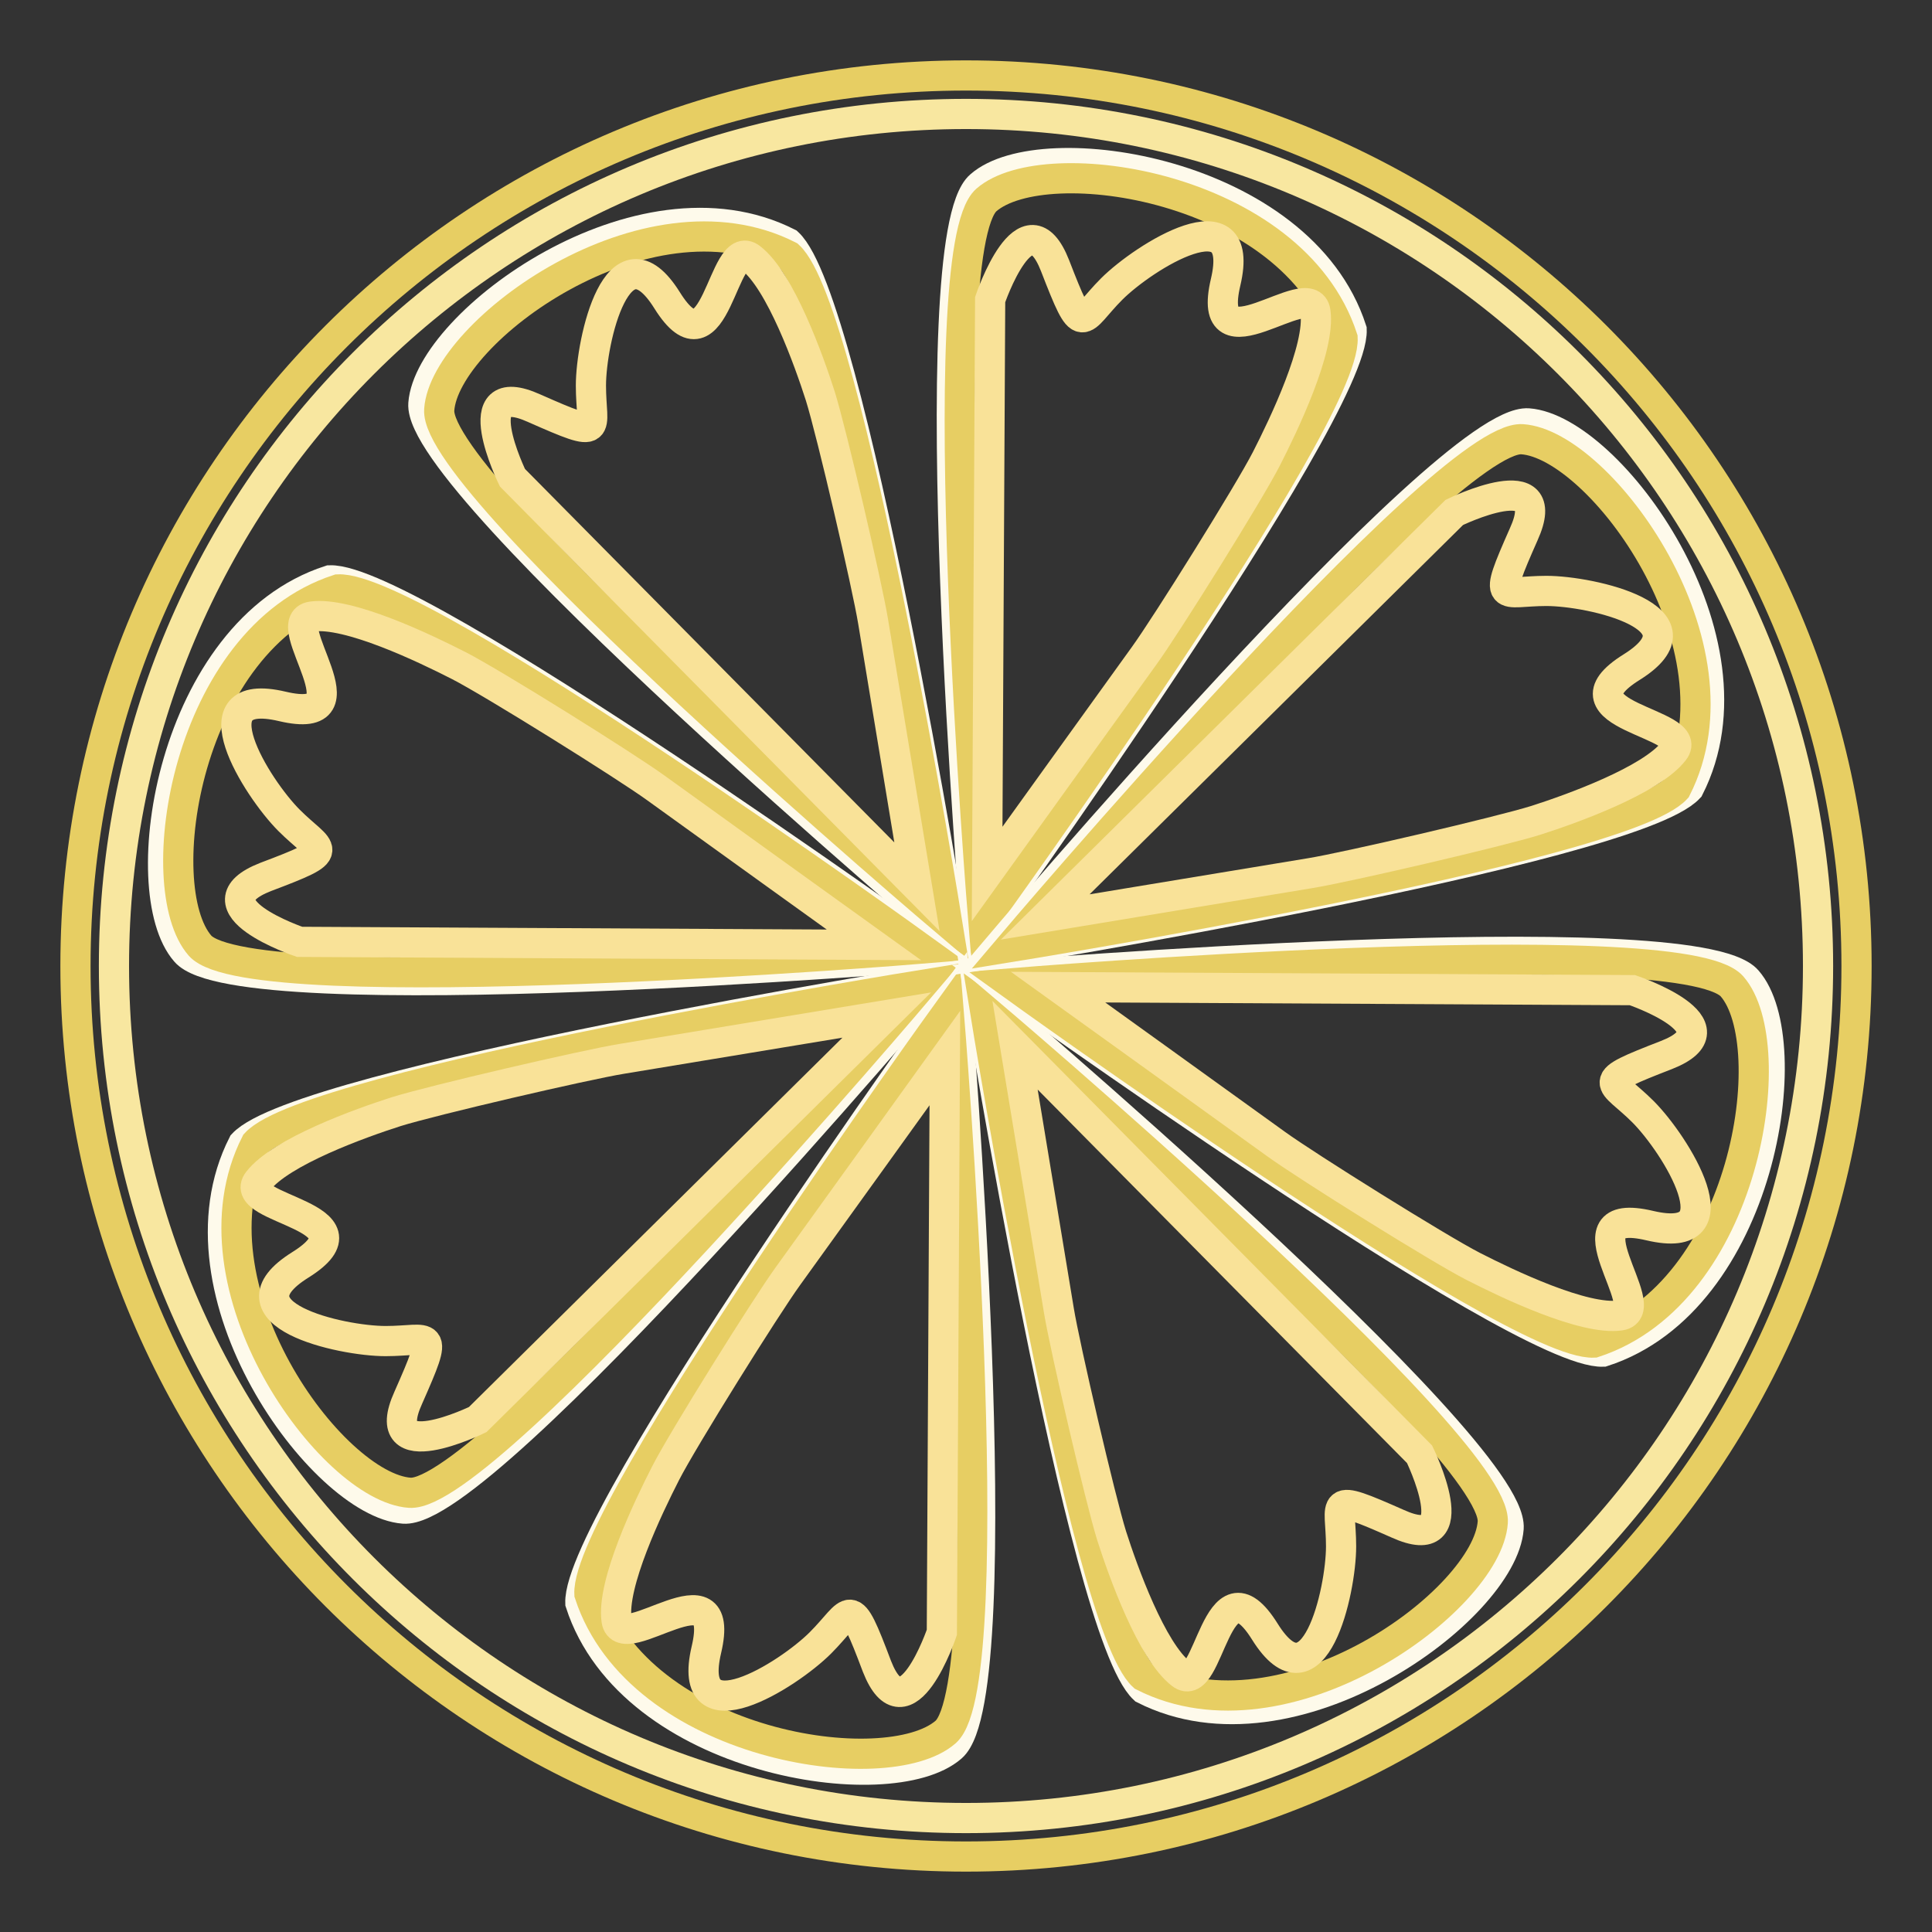 <?xml version="1.0" encoding="utf-8"?>
<!-- Svg Vector Icons : http://www.onlinewebfonts.com/icon -->
<!DOCTYPE svg PUBLIC "-//W3C//DTD SVG 1.1//EN" "http://www.w3.org/Graphics/SVG/1.1/DTD/svg11.dtd">
<svg version="1.1" xmlns="http://www.w3.org/2000/svg" xmlns:xlink="http://www.w3.org/1999/xlink" x="0px" y="0px" viewBox="0 0 256 256" enable-background="new 0 0 256 256" xml:space="preserve">
<rect x="0" y="0" width="256" height="256" fill="#333333" stroke="none"/>
<g> <path stroke-width="4" fill-opacity="0" stroke="#e7ce63"  d="M10,128c0,65.2,52.8,118,118,118c65.2,0,118-52.8,118-118c0-65.2-52.8-118-118-118C62.8,10,10,62.8,10,128z "/> <path stroke-width="4" fill-opacity="0" stroke="#f8e7a0"  d="M15.1,128c0,62.4,50.6,112.9,112.9,112.9S240.9,190.4,240.9,128S190.4,15.1,128,15.1S15.1,65.6,15.1,128z" /> <path stroke-width="4" fill-opacity="0" stroke="#fefaeb"  d="M122.2,128c0,3.2,2.6,5.8,5.8,5.8c3.2,0,5.8-2.6,5.8-5.8c0,0,0,0,0,0c0-3.2-2.6-5.8-5.8-5.8 S122.2,124.8,122.2,128C122.2,128,122.2,128,122.2,128z"/> <path stroke-width="4" fill-opacity="0" stroke="#fefaeb"  d="M129.4,124.3c0,0-7.7-92.7,0.5-99.7c8.1-7.1,42.4-1.9,49.2,19.1C179.5,54.7,129.4,124.3,129.4,124.3 L129.4,124.3z"/> <path stroke-width="4" fill-opacity="0" stroke="#e7ce63"  d="M130.3,122.1c0,0-7.3-88.8,0.4-95.6c7.8-6.8,40.6-1.9,47.2,18.3C178.4,55.5,130.3,122.1,130.3,122.1 L130.3,122.1z"/> <path stroke-width="4" fill-opacity="0" stroke="#f9e298"  d="M131.2,39.7c0,0,4.8-14.2,8.6-4.5c3.8,9.8,3.2,7.4,7.5,3.1c4.3-4.3,17.9-12.8,15.1-0.9 c-2.8,11.9,11.2-0.9,11.9,3.9c0.7,4.8-4.2,15-6.5,19.5c-2.3,4.5-13.3,22.1-16.2,26.1s-20.8,28.9-20.8,28.9L131.2,39.7z"/> <path stroke-width="4" fill-opacity="0" stroke="#fefaeb"  d="M126.3,124.4c0,0-71-60.1-70.2-70.9c0.8-10.7,28.6-31.3,48.3-21.3C112.6,39.8,126.3,124.4,126.3,124.4z"/> <path stroke-width="4" fill-opacity="0" stroke="#e7ce63"  d="M125.5,122.2c0,0-68-57.6-67.3-67.9c0.7-10.3,27.4-30,46.3-20.4C112.4,41.1,125.5,122.2,125.5,122.2z"/> <path stroke-width="4" fill-opacity="0" stroke="#f9e298"  d="M67.9,63.3c0,0-6.6-13.5,2.9-9.2c9.5,4.2,7.5,3,7.5-3c0-6,3.6-21.7,10.1-11.3c6.5,10.4,7.3-8.6,11.1-5.6 c3.9,3,7.7,13.6,9.2,18.3c1.5,4.8,6.2,25,7,29.9c0.8,4.9,5.8,35.1,5.8,35.1L67.9,63.3z"/> <path stroke-width="4" fill-opacity="0" stroke="#fefaeb"  d="M124.3,126.6c0,0-92.7,7.7-99.7-0.5c-7.1-8.1-1.9-42.4,19.1-49.2C54.7,76.5,124.3,126.6,124.3,126.6 L124.3,126.6z"/> <path stroke-width="4" fill-opacity="0" stroke="#e7ce63"  d="M122.1,125.7c0,0-88.8,7.3-95.6-0.4c-6.8-7.8-1.9-40.6,18.3-47.2C55.5,77.6,122.1,125.7,122.1,125.7z"/> <path stroke-width="4" fill-opacity="0" stroke="#f9e298"  d="M39.7,124.8c0,0-14.2-4.8-4.5-8.6c9.8-3.7,7.4-3.2,3.1-7.5c-4.3-4.3-12.8-17.9-0.9-15.1 c11.9,2.8-0.9-11.2,3.9-11.9c4.8-0.7,15,4.2,19.5,6.5c4.5,2.3,22.1,13.3,26.1,16.2c4,2.9,28.9,20.8,28.9,20.8L39.7,124.8z"/> <path stroke-width="4" fill-opacity="0" stroke="#fefaeb"  d="M124.4,129.7c0,0-60.1,71-70.9,70.2c-10.7-0.8-31.3-28.6-21.3-48.3C39.8,143.4,124.4,129.7,124.4,129.7z"/> <path stroke-width="4" fill-opacity="0" stroke="#e7ce63"  d="M122.2,130.5c0,0-57.6,68-67.9,67.3c-10.3-0.7-30-27.4-20.4-46.3C41.1,143.6,122.2,130.5,122.2,130.5z"/> <path stroke-width="4" fill-opacity="0" stroke="#f9e298"  d="M63.3,188.1c0,0-13.5,6.6-9.2-2.9c4.2-9.5,3-7.5-3-7.5s-21.7-3.6-11.3-10.1c10.4-6.5-8.6-7.3-5.6-11.1 c3-3.9,13.6-7.7,18.3-9.2c4.8-1.5,25-6.2,29.9-7c4.9-0.8,35.1-5.8,35.1-5.8L63.3,188.1z"/> <path stroke-width="4" fill-opacity="0" stroke="#fefaeb"  d="M126.6,131.7c0,0,7.7,92.7-0.5,99.8c-8.1,7.1-42.4,1.9-49.2-19.1C76.5,201.3,126.6,131.7,126.6,131.7z"/> <path stroke-width="4" fill-opacity="0" stroke="#e7ce63"  d="M125.7,133.9c0,0,7.3,88.8-0.4,95.6c-7.8,6.8-40.6,1.9-47.2-18.3C77.6,200.5,125.7,133.9,125.7,133.9z"/> <path stroke-width="4" fill-opacity="0" stroke="#f9e298"  d="M124.8,216.3c0,0-4.8,14.2-8.6,4.5c-3.7-9.8-3.2-7.4-7.5-3.1c-4.3,4.3-17.9,12.8-15.1,0.9 c2.8-11.9-11.2,0.9-11.9-3.9s4.2-15,6.5-19.5c2.3-4.5,13.3-22.1,16.2-26.1c2.9-4,20.8-28.9,20.8-28.9L124.8,216.3L124.8,216.3z"/> <path stroke-width="4" fill-opacity="0" stroke="#fefaeb"  d="M129.7,131.6c0,0,71,60.1,70.2,70.9c-0.8,10.7-28.6,31.3-48.3,21.3C143.4,216.2,129.7,131.6,129.7,131.6 L129.7,131.6z"/> <path stroke-width="4" fill-opacity="0" stroke="#e7ce63"  d="M130.5,133.8c0,0,68,57.6,67.3,67.9c-0.7,10.3-27.4,30-46.3,20.4C143.6,214.9,130.5,133.8,130.5,133.8z"/> <path stroke-width="4" fill-opacity="0" stroke="#f9e298"  d="M188.1,192.7c0,0,6.6,13.5-2.9,9.2c-9.5-4.2-7.5-3-7.5,3s-3.6,21.7-10.1,11.3c-6.5-10.4-7.3,8.6-11.1,5.6 c-3.9-3-7.7-13.6-9.2-18.3c-1.5-4.8-6.2-25-7-29.9s-5.8-35.1-5.8-35.1L188.1,192.7L188.1,192.7z"/> <path stroke-width="4" fill-opacity="0" stroke="#fefaeb"  d="M131.7,129.4c0,0,92.7-7.7,99.8,0.5c7.1,8.1,1.9,42.4-19.1,49.2C201.3,179.5,131.7,129.4,131.7,129.4z"/> <path stroke-width="4" fill-opacity="0" stroke="#e7ce63"  d="M133.9,130.3c0,0,88.8-7.3,95.6,0.4c6.8,7.8,1.9,40.6-18.3,47.2C200.5,178.4,133.9,130.3,133.9,130.3 L133.9,130.3z"/> <path stroke-width="4" fill-opacity="0" stroke="#f9e298"  d="M216.3,131.2c0,0,14.2,4.8,4.5,8.6c-9.8,3.8-7.4,3.2-3.1,7.5c4.3,4.3,12.8,17.9,0.9,15.1 c-11.9-2.8,0.9,11.2-3.9,11.9c-4.8,0.7-15-4.2-19.5-6.5c-4.5-2.3-22.1-13.3-26.1-16.2s-28.9-20.8-28.9-20.8L216.3,131.2 L216.3,131.2z"/> <path stroke-width="4" fill-opacity="0" stroke="#fefaeb"  d="M131.6,126.3c0,0,60.1-71,70.9-70.2c10.7,0.8,31.3,28.6,21.3,48.3C216.2,112.6,131.6,126.3,131.6,126.3 L131.6,126.3z"/> <path stroke-width="4" fill-opacity="0" stroke="#e7ce63"  d="M133.8,125.5c0,0,57.6-68,67.9-67.3c10.3,0.7,30,27.4,20.4,46.3C214.9,112.4,133.8,125.5,133.8,125.5z"/> <path stroke-width="4" fill-opacity="0" stroke="#f9e298"  d="M192.7,67.9c0,0,13.5-6.6,9.2,2.9c-4.2,9.5-3,7.5,3,7.5c6,0,21.7,3.6,11.3,10.1c-10.4,6.5,8.6,7.3,5.6,11.1 c-3,3.9-13.6,7.7-18.3,9.2c-4.8,1.5-25,6.2-29.9,7c-4.9,0.8-35.1,5.8-35.1,5.8L192.7,67.9L192.7,67.9z"/></g>
</svg>